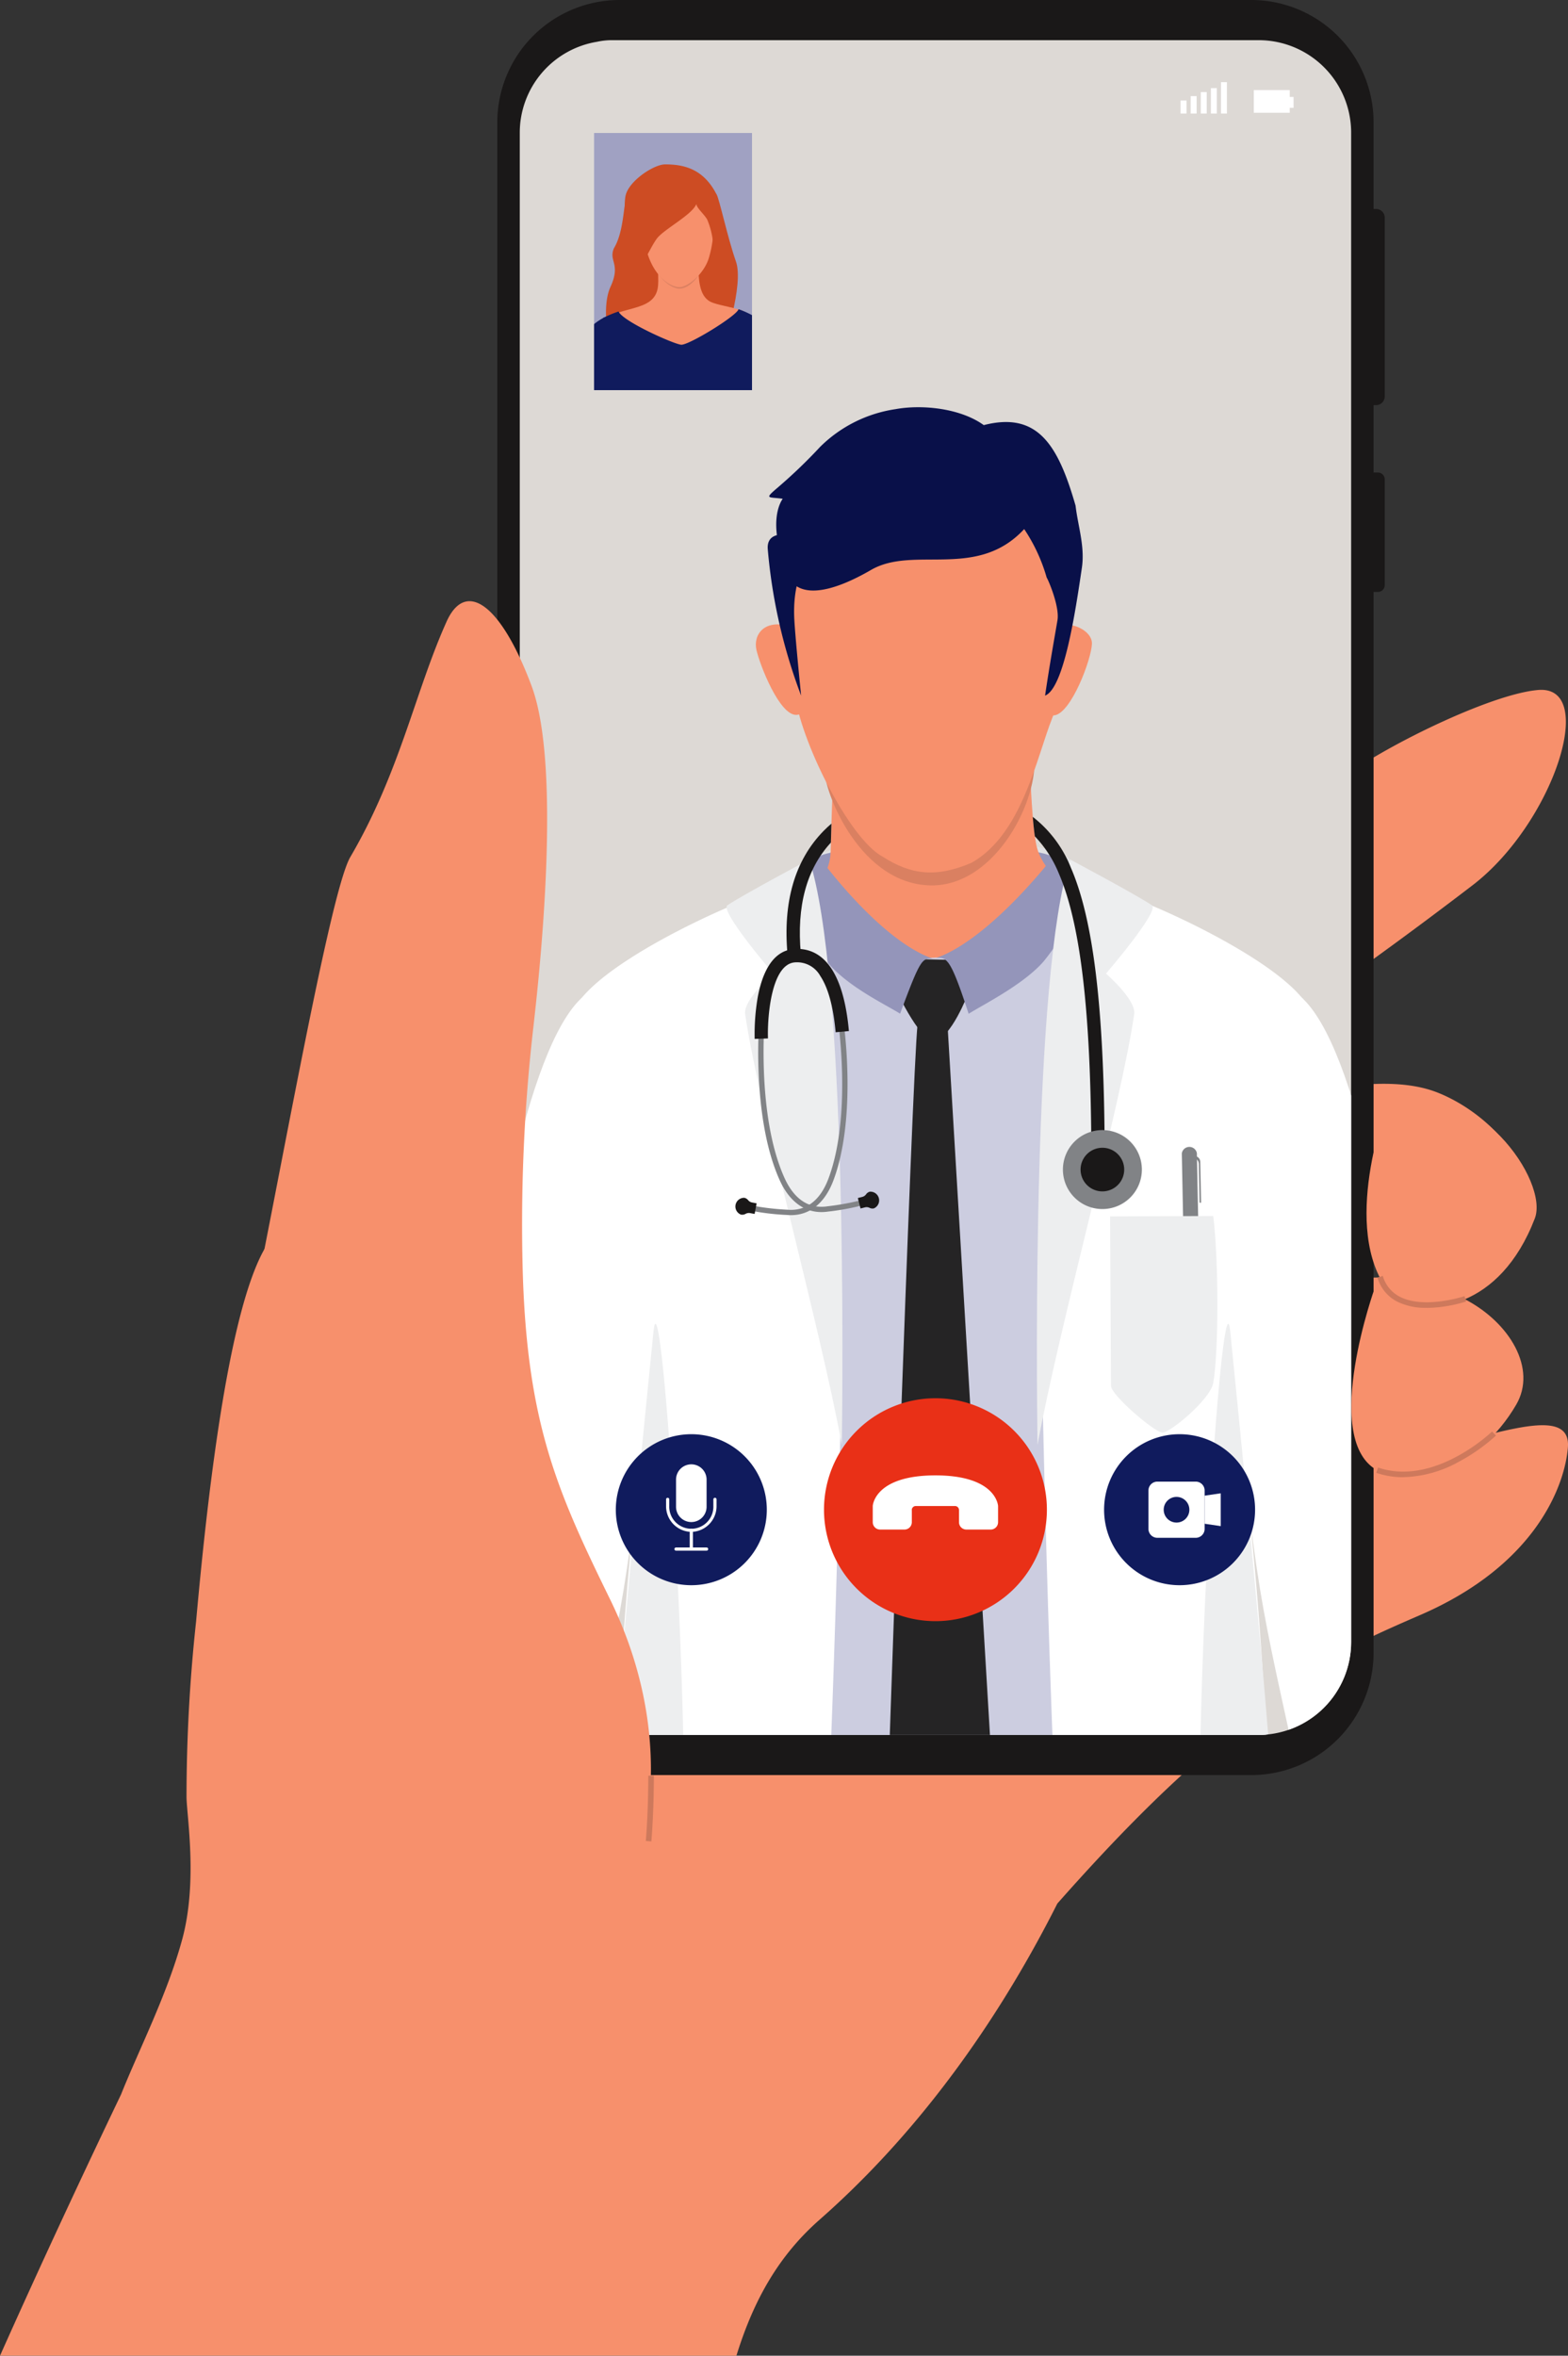 <svg id="Group_10287" data-name="Group 10287" xmlns="http://www.w3.org/2000/svg" xmlns:xlink="http://www.w3.org/1999/xlink" width="207.695" height="312" viewBox="0 0 207.695 312">
  <rect x="0" y="0" width="207.695" height="312" fill="#333333" stroke="none"/>
  <defs>
    <clipPath id="clip-path">
      <rect id="Rectangle_5846" data-name="Rectangle 5846" width="207.695" height="312" fill="none"/>
    </clipPath>
    <clipPath id="clip-path-2">
      <path id="Path_30143" data-name="Path 30143" d="M707.763,53.754a9.128,9.128,0,0,0-2.069.213,12.211,12.211,0,0,0-10.237,12.041V265.961a12.254,12.254,0,0,0,12.254,12.254h85.562a12.307,12.307,0,0,0,12.307-12.307V66.008a12.254,12.254,0,0,0-12.254-12.254Z" transform="translate(-695.456 -53.754)" fill="none"/>
    </clipPath>
    <clipPath id="clip-path-4">
      <rect id="Rectangle_5856" data-name="Rectangle 5856" width="20.915" height="34.061" fill="none"/>
    </clipPath>
  </defs>
  <g id="Group_10278" data-name="Group 10278">
    <g id="Group_10277" data-name="Group 10277" clip-path="url(#clip-path)">
      <path id="Path_30102" data-name="Path 30102" d="M97.544,1143.563c2.285-7.375,5.591-13.242,11.019-18.014,14.313-12.586,24.54-28.068,31.492-41.871,15.393-17.423,23.482-23.133,30.845-28.558,5.166-3.806,5.6-4.64,17.147-9.622,15.7-6.771,19.272-17.538,19.634-22.242.492-6.392-11.866-.567-22.523,1.053-8.085,1.229-19.8,7.337-29.951,13.144q.087-.9.145-1.811c5.041-3.9,9.742-7.134,13.528-8.647,12.121-4.843,16.615-4.584,19.624-4.23,6.375.75,11.976-6.453,9.026-14.812-2.016-5.713-13.657-7.081-13.657-7.081-3.223-.5-8.933.834-15.667,3.256,5.031-2.132,9.839-4.122,14.062-5.5,8.669,2.889,15.2-.693,17.545-3.4,6.392-7.376-2.311-16.247-9.543-19.017-9.5-3.639-27.591,2.268-44.473,9.781,3.157-2.674,5.466-4.64,6.463-5.471,13.625-11.353,22.006-15.8,42.78-31.7,10.673-8.172,16.683-26.538,8.706-25.873-5.9.492-18.711,6.667-24.71,10.792s-11.9,6-34.778,20.621c-13.968,8.931-40.179,26.946-57.935,41.977-18.187,15.4-16.278,1.515-17.388-.6a43.871,43.871,0,0,0-4.541,5.4A140.563,140.563,0,0,0,52.851,987.29l-17.543,9.233c-4.77,7.694-7.614,30.625-9.338,49.834a215.76,215.76,0,0,0-1.264,23.282c.06,2.6,1.481,11.236-.569,18.776-1.99,7.319-5.742,14.627-8.1,20.542-4.767,9.955-10.4,21.982-16.032,34.6Z" transform="translate(0 -831.563)" fill="#f7906c"/>
      <path id="Path_30103" data-name="Path 30103" d="M681.626,235.1h83.647a16.211,16.211,0,0,0,16.211-16.211V16.211A16.211,16.211,0,0,0,765.272,0H681.626a16.211,16.211,0,0,0-16.211,16.211v202.68A16.211,16.211,0,0,0,681.626,235.1" transform="translate(-599.541)" fill="#1a1818"/>
      <path id="Path_30104" data-name="Path 30104" d="M1825.61,305.593h-.574a1.148,1.148,0,0,1-1.144-1.144V280.758a1.148,1.148,0,0,1,1.144-1.144h.574a1.148,1.148,0,0,1,1.144,1.144v23.691a1.148,1.148,0,0,1-1.144,1.144" transform="translate(-1643.334 -251.934)" fill="#1a1818"/>
      <path id="Path_30105" data-name="Path 30105" d="M1825.86,648.008h-1.077a.9.9,0,0,1-.893-.893V633.086a.9.9,0,0,1,.893-.893h1.077a.9.9,0,0,1,.893.893v14.029a.9.9,0,0,1-.893.893" transform="translate(-1643.333 -569.609)" fill="#1a1818"/>
      <path id="Path_30106" data-name="Path 30106" d="M793.325,53.753H707.763a9.134,9.134,0,0,0-2.069.213,12.211,12.211,0,0,0-10.237,12.041V265.96a12.254,12.254,0,0,0,12.254,12.254h85.562a12.307,12.307,0,0,0,12.307-12.307V66.007a12.254,12.254,0,0,0-12.254-12.254" transform="translate(-626.609 -48.432)" fill="#ddd9d5"/>
    </g>
  </g>
  <g id="Group_10280" data-name="Group 10280" transform="translate(68.847 5.321)">
    <g id="Group_10279" data-name="Group 10279" clip-path="url(#clip-path-2)">
      <path id="Path_30107" data-name="Path 30107" d="M1058.073,1131.189s.033-3.633,1.777-5.514c3.913-4.219,33.386-4.28,35.648.061,2.472,4.744-5.514,18.02-11.552,18.51s-22.882-3.338-25.874-13.057" transform="translate(-1022.176 -1016.695)" fill="#e0e1e3"/>
      <path id="Path_30108" data-name="Path 30108" d="M1072.279,1139.494s.851-3.929,2.31-5.858c1.412-1.865,29.074-2.013,31.013.049,3.5,3.725-4.744,18.75-10.116,19.165s-20.423-3.615-23.208-13.357" transform="translate(-1034.975 -1025.428)" fill="#9495ba"/>
      <path id="Path_30109" data-name="Path 30109" d="M1033.689,940.326c.138,2.985-.156,7.6-.392,16.764-.138,5.363-6.362,7.753-8.586,8.547,3.258,6.574,6.488,13.484,22,15.253,17.382,1.984,19.938-12.3,21.893-17.1-3.511-.965-6.971-3.878-7.932-7.05-.64-2.112-.959-9.232-1.075-14.08-2.587-8.352-26.059-5.761-25.9-2.331" transform="translate(-992.116 -849.628)" fill="#f7906c"/>
      <path id="Path_30110" data-name="Path 30110" d="M760.81,1198.334c4.411-10.695,29.683-16.379,31.941-19.672,2.6,4.484,9.464,10.379,16.41,10.161,5.809-.182,12.636-5.01,16.429-9.255,2.013.71,25.408,7.087,29.548,15.186-1.08,8.458-6.528,29.174-7.5,60.708-1.254,40.736,4.81,51.772,2.461,61.648-.516,2.17-79.419,5.29-80.723-2.658-2.16-13.172,4.575-18.734,2.069-64.741-1.333-24.475-10.636-51.377-10.636-51.377" transform="translate(-754.34 -1067.301)" fill="#cccde0"/>
      <path id="Path_30111" data-name="Path 30111" d="M1187.7,1282.374l11,.243-.295,4.278s-2.333,6.225-4.581,6.35c-1.968.11-5.349-7.411-5.349-7.411Z" transform="translate(-1138.969 -1160.746)" fill="#252425"/>
      <path id="Path_30112" data-name="Path 30112" d="M1193.777,1484.611c.883-.016,6.845-6.839,6.845-6.839l-6.4-107.077-3.979-.323c-.728,6.258-4.124,107.046-4.124,107.046s6.4,7.217,7.657,7.194" transform="translate(-1137.547 -1240.033)" fill="#252425"/>
      <path id="Path_30113" data-name="Path 30113" d="M1050.719,1146.821l-4.988,4.692a62.856,62.856,0,0,0,6.275,9.449c2.687,3.108,7.553,5.4,9.427,6.589,2.689-7.26,2.919-7.375,4.317-7.291-7.167-2.536-15.031-13.439-15.031-13.439" transform="translate(-1011.055 -1038.612)" fill="#9495ba"/>
      <path id="Path_30114" data-name="Path 30114" d="M1268.037,1147.319l4.2,4.741a38.253,38.253,0,0,1-5.361,8.984c-2.687,3.108-8.085,5.776-9.959,6.968-2.42-7.44-2.9-7.472-4.3-7.387,7.167-2.536,15.422-13.306,15.422-13.306" transform="translate(-1197.459 -1039.061)" fill="#9495ba"/>
      <path id="Path_30115" data-name="Path 30115" d="M795.909,1188.453s5.536-1.25,7.319,58.952c.064,2.176-1.456,73.149-3.678,91.093a206.558,206.558,0,0,1-26.418-.932,504.037,504.037,0,0,1,2.17-62.692c1.256-12.581-8.987-33.591-7.489-70.7,3.723-7.148,28.163-17.317,28.1-15.723" transform="translate(-760.516 -1075.973)" fill="#fff"/>
      <path id="Path_30116" data-name="Path 30116" d="M811.1,1863.346c-3.123-.166-4.785,1.109-7.973.84-.466-18.652,4.747-69.2,7.025-92.021,1.256-12.581,7.917,91.552.948,91.181" transform="translate(-792.442 -1601.1)" fill="#edeeef"/>
      <path id="Path_30117" data-name="Path 30117" d="M983.148,1149.944s-8.614,4.578-10.835,6.058c-1.082.721,6.083,9.053,6.083,9.053s-4.005,3.471-3.738,5.34c1.719,12.033,9.859,40.995,12.811,57.1.112-9.295.686-62.194-4.321-77.556" transform="translate(-944.806 -1041.426)" fill="#edeeef"/>
      <path id="Path_30118" data-name="Path 30118" d="M1022.869,1381.151c-2.356,0-4.306-1.49-5.554-4.277-2.026-4.524-2.628-10.306-2.776-14.361a65.518,65.518,0,0,1,.163-7.784l.7.068c-.013.132-1.238,13.319,2.556,21.791,1.617,3.612,3.993,4.062,5.7,3.8a34.041,34.041,0,0,0,5.028-.957l.254.652a32.862,32.862,0,0,1-5.177,1,5.948,5.948,0,0,1-.891.069" transform="translate(-982.91 -1225.938)" fill="#818386"/>
      <path id="Path_30119" data-name="Path 30119" d="M1149.969,1596.3a1.153,1.153,0,0,0-.561-2.2.861.861,0,0,0-.488.341.9.9,0,0,1-.505.348l-.589.15.353,1.385.589-.15a.894.894,0,0,1,.61.064.862.862,0,0,0,.591.066" transform="translate(-1103.043 -1441.586)" fill="#1a1818"/>
      <path id="Path_30120" data-name="Path 30120" d="M1006.049,1380.769q-.255,0-.517-.022a32.947,32.947,0,0,1-5.232-.654l.213-.666a34.188,34.188,0,0,0,5.077.623c1.721.146,4.063-.459,5.439-4.17,3.229-8.707,1.138-21.781,1.117-21.912l.69-.113a65.514,65.514,0,0,1,.674,7.756c.119,4.055-.1,9.865-1.826,14.512-1.118,3.014-3.107,4.646-5.637,4.646" transform="translate(-970.122 -1225.15)" fill="#818386"/>
      <path id="Path_30121" data-name="Path 30121" d="M984.715,1604.644a1.153,1.153,0,0,1,.415-2.236.861.861,0,0,1,.509.308.9.9,0,0,0,.527.314l.6.111-.261,1.405-.6-.111a.9.9,0,0,0-.6.1.862.862,0,0,1-.586.1" transform="translate(-955.394 -1449.086)" fill="#1a1818"/>
      <path id="Path_30122" data-name="Path 30122" d="M1009.694,1281.475a28.5,28.5,0,0,1,.409-5.537c.507-2.764,1.744-6.111,4.755-6.36,2.866-.238,6.464,1.453,7.319,10.857l-1.758.16c-.307-3.381-.991-5.889-2.033-7.454a3.516,3.516,0,0,0-3.383-1.8c-3.193.264-3.641,7.542-3.546,10.071Z" transform="translate(-978.578 -1149.198)" fill="#1a1818"/>
      <path id="Path_30123" data-name="Path 30123" d="M1058.26,1104.429q.036-1.321.073-2.512c-.341.291-.679.6-1.011.938-3.837,3.893-5.452,9.432-4.8,16.463l1.758-.163c-.583-6.285.755-11.236,3.979-14.726" transform="translate(-1017.048 -998.154)" fill="#1a1818"/>
      <path id="Path_30124" data-name="Path 30124" d="M590.851,1417.2c-.306-8.252,1.549-24.445,4.948-48.488,2.864-20.265,8.388-48.637,16.777-48.875,5.216-.148,8.1,35.162,5.675,44.137-1.592,30.879-3.6,38.25-7.322,55.391-1.789,8.246-6.338,7.819-9.409,6.5-4.42-1.9-10.5-4.144-10.669-8.665" transform="translate(-601.177 -1194.498)" fill="#fff"/>
      <path id="Path_30125" data-name="Path 30125" d="M1400.86,1188.453s-5.536-1.25-7.319,58.952c-.064,2.176,1.456,73.149,3.678,91.093a206.557,206.557,0,0,0,26.418-.932,504.037,504.037,0,0,0-2.17-62.692c-1.256-12.581,8.987-33.591,7.489-70.7-3.723-7.148-28.163-17.317-28.1-15.723" transform="translate(-1324.432 -1075.973)" fill="#fff"/>
      <path id="Path_30126" data-name="Path 30126" d="M1608.056,1863.346c3.123-.166,4.785,1.109,7.973.84.466-18.652-4.747-69.2-7.025-92.021-1.256-12.581-7.917,91.552-.948,91.181" transform="translate(-1514.892 -1601.1)" fill="#edeeef"/>
      <path id="Path_30127" data-name="Path 30127" d="M1672.045,1417.2c.306-8.252-1.549-24.445-4.948-48.488-2.864-20.265-8.389-48.637-16.777-48.875-5.216-.148-8.1,35.162-5.675,44.137,1.592,30.879,3.6,38.25,7.322,55.391,1.789,8.246,6.338,7.819,9.409,6.5,4.42-1.9,10.5-4.144,10.669-8.665" transform="translate(-1549.897 -1194.498)" fill="#fff"/>
      <path id="Path_30128" data-name="Path 30128" d="M1391.817,1149.944s8.614,4.578,10.835,6.058c1.082.721-6.083,9.053-6.083,9.053s4.005,3.471,3.738,5.34c-1.719,12.033-9.859,40.995-12.811,57.1-.112-9.295-.686-62.194,4.321-77.556" transform="translate(-1318.918 -1041.426)" fill="#edeeef"/>
      <path id="Path_30129" data-name="Path 30129" d="M1586.292,1643.691l-1.176.024-.543-14.365,1.688-.034Z" transform="translate(-1496.555 -1473.343)" fill="#101b5d"/>
      <path id="Path_30130" data-name="Path 30130" d="M1588.854,1556.833l-.108-5.422a.757.757,0,0,1,.08-.35.728.728,0,0,0-.28.582l.1,5.194Z" transform="translate(-1500.134 -1402.835)" fill="#1a1818"/>
      <path id="Path_30131" data-name="Path 30131" d="M1592.63,1547.678l.1,5.194.2,0-.109-5.422a.765.765,0,0,0-1.454-.32.783.783,0,0,1,.472-.173.755.755,0,0,1,.782.724" transform="translate(-1502.684 -1398.9)" fill="#818386"/>
      <path id="Path_30132" data-name="Path 30132" d="M1583.461,1544.02l-.175-8.771a1.012,1.012,0,0,0-1.995.04l.175,8.772Z" transform="translate(-1493.597 -1387.845)" fill="#818386"/>
      <path id="Path_30133" data-name="Path 30133" d="M1499,1626.869l-13.66.054s.115,21.207.115,22.431,5.61,6.022,6.772,6.215c.877.146,6.373-4.35,6.772-6.581.731-4.086.731-16.282,0-22.12" transform="translate(-1407.143 -1471.138)" fill="#edeeef"/>
      <path id="Path_30134" data-name="Path 30134" d="M1386.917,1099.632a16,16,0,0,0-5.069-6.787c.081.964.173,1.843.276,2.58a15.638,15.638,0,0,1,3.173,4.908c2.8,6.483,4.17,17.668,4.3,35.2l1.765-.013c-.129-17.776-1.541-29.179-4.443-35.887" transform="translate(-1313.898 -989.98)" fill="#1a1818"/>
      <path id="Path_30135" data-name="Path 30135" d="M1432.67,1517.174a5.229,5.229,0,1,1-5.229-5.229,5.229,5.229,0,0,1,5.229,5.229" transform="translate(-1350.267 -1367.591)" fill="#818386"/>
      <path id="Path_30136" data-name="Path 30136" d="M1451.623,1538.467a2.89,2.89,0,1,1-2.89-2.89,2.89,2.89,0,0,1,2.89,2.89" transform="translate(-1371.559 -1388.883)" fill="#1a1818"/>
      <path id="Path_30137" data-name="Path 30137" d="M1103.106,971.96c-.432,2.19,4.1,15.17,13.709,15.657,8.506.431,14.344-10.578,14.084-16.631s-26.1-7.6-27.793.974" transform="translate(-1062.725 -875.679)" fill="#da8061"/>
      <path id="Path_30138" data-name="Path 30138" d="M1359.473,839.449c.858-1.307,1.9-2.449,3.342-2.616,1.522-1.949,5.388-.371,5.326,1.614-.063,2.039-2.737,9.2-4.982,9.489-1.828.238-4.556-3.649-5.113-4.968-.492-1.166.732-2.461,1.426-3.519" transform="translate(-1292.351 -758.511)" fill="#f7906c"/>
      <path id="Path_30139" data-name="Path 30139" d="M1019.414,838.731c-1.087-1.124-1.62-3.121-3.071-3.015-3.938-1.334-5.368,1.035-4.936,2.973.443,1.991,3.067,8.759,5.327,8.627,1.841-.108,4.437-3.995,4.738-5.395.266-1.238-1.179-2.281-2.059-3.191" transform="translate(-980.063 -757.955)" fill="#f7906c"/>
      <path id="Path_30140" data-name="Path 30140" d="M1068.094,608.279c5.255,1.386,10.841,6.84,12.679,12.578s.487,16.445-1.653,21.851c-2.075,5.244-4.01,15.408-10.686,19.146-4.687,2-8.011,1.6-11.749-.8-4.539-2.4-11.07-15.779-11.644-21.653-.772-7.92-3.819-14.293-.569-21,3.843-7.927,15.609-12.237,23.622-10.124" transform="translate(-1008.599 -552.902)" fill="#f7906c"/>
      <path id="Path_30141" data-name="Path 30141" d="M1063.071,560.978a22.719,22.719,0,0,1,2.976,6.413c.255.4,1.731,3.867,1.432,5.66-.275,1.648-1.062,6.008-1.64,9.985,2.512-.978,4.028-11.18,4.875-16.937.418-2.844-.529-5.543-.835-8.215-2.3-7.98-4.974-12.519-12.162-10.674-3.109-2.248-8.189-2.754-11.693-2.113a17.893,17.893,0,0,0-9.982,4.993,67.955,67.955,0,0,1-5.581,5.359c-1.869,1.6-1.335,1.246.623,1.513-1.068,1.6-1.246,4.628.089,8.188.709,6.147,6.861,4,11.6,1.247,5.677-3.3,14.018,1.358,20.3-5.42" transform="translate(-996.256 -496.226)" fill="#091049"/>
      <path id="Path_30142" data-name="Path 30142" d="M1033.292,717.586s-2.852,2.178-2.59,8.566c.1,2.36.913,10.322.913,10.322a71.945,71.945,0,0,1-4.424-19.448c-.216-3.631,6.37-1.219,6.1.56" transform="translate(-994.346 -649.665)" fill="#091049"/>
    </g>
  </g>
  <g id="Group_10282" data-name="Group 10282">
    <g id="Group_10281" data-name="Group 10281" clip-path="url(#clip-path)">
      <rect id="Rectangle_5847" data-name="Rectangle 5847" width="0.787" height="1.732" transform="translate(156.377 13.309)" fill="#fff"/>
      <rect id="Rectangle_5848" data-name="Rectangle 5848" width="0.787" height="2.31" transform="translate(157.716 12.731)" fill="#fff"/>
      <rect id="Rectangle_5849" data-name="Rectangle 5849" width="0.787" height="2.847" transform="translate(159.054 12.194)" fill="#fff"/>
      <rect id="Rectangle_5850" data-name="Rectangle 5850" width="0.787" height="3.369" transform="translate(160.392 11.672)" fill="#fff"/>
      <rect id="Rectangle_5851" data-name="Rectangle 5851" width="0.787" height="4.159" transform="translate(161.73 10.882)" fill="#fff"/>
      <rect id="Rectangle_5852" data-name="Rectangle 5852" width="4.761" height="3.003" transform="translate(166.076 11.932)" fill="#fff"/>
      <rect id="Rectangle_5853" data-name="Rectangle 5853" width="3.035" height="1.443" transform="translate(168.31 12.839)" fill="#fff"/>
      <path id="Path_30144" data-name="Path 30144" d="M1132.055,1885.466a14.762,14.762,0,1,1-14.762-14.762,14.762,14.762,0,0,1,14.762,14.762" transform="translate(-993.385 -1685.513)" fill="#e93017"/>
      <path id="Path_30145" data-name="Path 30145" d="M1497.289,1928.806a10,10,0,1,1-10-10,10,10,0,0,1,10,10" transform="translate(-1331.043 -1728.852)" fill="#101b5d"/>
      <path id="Path_30146" data-name="Path 30146" d="M1611.815,1998.194l2.134-.313v4.345l-2.134-.313Z" transform="translate(-1452.253 -1800.1)" fill="#fff"/>
      <path id="Path_30147" data-name="Path 30147" d="M1542.906,1989.681h-5.085a1.178,1.178,0,0,1-1.178-1.178v-5.085a1.178,1.178,0,0,1,1.178-1.178h5.085a1.178,1.178,0,0,1,1.178,1.178v5.085a1.178,1.178,0,0,1-1.178,1.178m-2.543-5.417a1.7,1.7,0,1,0,1.7,1.7,1.7,1.7,0,0,0-1.7-1.7" transform="translate(-1384.521 -1786.007)" fill="#fff"/>
      <path id="Path_30148" data-name="Path 30148" d="M843.973,1928.806a10,10,0,1,1-10-10,10,10,0,0,1,10,10" transform="translate(-742.403 -1728.852)" fill="#101b5d"/>
      <path id="Path_30149" data-name="Path 30149" d="M906.576,1966.762h0a2.023,2.023,0,0,1-2.023-2.023v-3.6a2.023,2.023,0,0,1,2.023-2.023h0a2.023,2.023,0,0,1,2.023,2.023v3.6a2.023,2.023,0,0,1-2.023,2.023" transform="translate(-815.006 -1765.172)" fill="#fff"/>
      <path id="Path_30150" data-name="Path 30150" d="M894.563,2008.391a3.4,3.4,0,0,1-3.343-3.444v-.861a.211.211,0,0,1,.422,0v.861a2.923,2.923,0,1,0,5.842,0v-.861a.211.211,0,1,1,.422,0v.861a3.4,3.4,0,0,1-3.343,3.444" transform="translate(-802.993 -1805.501)" fill="#fff"/>
      <path id="Path_30151" data-name="Path 30151" d="M923.071,2048a.211.211,0,0,1-.211-.211v-2.349a.211.211,0,1,1,.422,0v2.349a.211.211,0,0,1-.211.211" transform="translate(-831.501 -1842.764)" fill="#fff"/>
      <path id="Path_30152" data-name="Path 30152" d="M906.676,2070.8h-4.047a.211.211,0,0,1,0-.422h4.047a.211.211,0,0,1,0,.422" transform="translate(-813.083 -1865.422)" fill="#fff"/>
      <path id="Path_30153" data-name="Path 30153" d="M1172.94,1978.49v1.612a.974.974,0,0,1-.974.974h-3.228a.974.974,0,0,1-.974-.974v-2.143s.175-4.058,8.3-4.058,8.3,4.058,8.3,4.058v2.143a.974.974,0,0,1-.974.974h-3.228a.974.974,0,0,1-.974-.974v-1.612a.531.531,0,0,0-.531-.531h-5.194a.531.531,0,0,0-.531.531" transform="translate(-1052.161 -1778.494)" fill="#fff"/>
      <rect id="Rectangle_5854" data-name="Rectangle 5854" width="20.915" height="34.061" transform="translate(78.694 17.612)" fill="#a0a1c2"/>
    </g>
  </g>
  <g id="Group_10284" data-name="Group 10284" transform="translate(78.694 17.612)">
    <g id="Group_10283" data-name="Group 10283" clip-path="url(#clip-path-4)">
      <path id="Path_30154" data-name="Path 30154" d="M901.573,280.185s2.8-8.175,1.7-11.288-2.231-8.439-2.565-8.866-8.466,5.41-5.876,10.506,6.326,7.714,6.737,9.647" transform="translate(-884.487 -251.882)" fill="#cd4c23"/>
      <path id="Path_30155" data-name="Path 30155" d="M813.667,264.124c-.554.092-.325,4.337-1.781,6.721-.753,1.719.948,2.046-.452,5.1-.849,1.853-.591,4.4-.484,5.817.044.586.888,5.146,1.283,4.712.442-.486,3.17-1.509,3.988-2.818a37.156,37.156,0,0,0,3.259-7.416c.588-1.951-2.448-5.1-2.609-6.761-.175-1.805-2.651-5.447-3.2-5.355" transform="translate(-809.254 -255.588)" fill="#cd4c23"/>
      <path id="Path_30156" data-name="Path 30156" d="M822.644,331.645c.082,1.188.039,3.624,1.619,4.4.929.453,2.77.649,4.382,1.227.292.1-.008,8.5-8.685,8.548-9.511.056-10.444-7.708-9.1-7.848,1.469-.786,3.566-.992,4.892-1.7,1.881-1,1.563-2.7,1.572-4.018-.393-3.852,1.714-3.548,2.614-3.612.924-.066,2.785-.35,2.708,3" transform="translate(-808.841 -313.687)" fill="#f7906c"/>
      <path id="Path_30157" data-name="Path 30157" d="M818.3,413.621c-.234.891-6.6,4.787-7.6,4.71-.966-.074-7.747-3.1-8.294-4.4a13.679,13.679,0,0,0-2.031.849c-.083,1.353.471,13.216.628,16.308.622,12.223-2.874,13.808-.593,16.09,1.489,1.489,18.487.546,20.536,0,2.282-.608-.095-2.782-1.312-16.623-.132-1.507,2.331-14.735,2.113-15.07a12.782,12.782,0,0,0-3.448-1.861" transform="translate(-799.164 -390.286)" fill="#101b5d"/>
      <path id="Path_30158" data-name="Path 30158" d="M724.528,438.032c.192-1.231,2.266-2.805,3.129-5.287,2.473-7.111,2.776-7.991,5.123-9.3,3.847-1.154,5.9,4.052,3.309,6.705-.673,1.154.457,12.444-2.39,14.829-3.077-.616-8.517-6.525-9.171-6.948" transform="translate(-731.497 -398.991)" fill="#101b5d"/>
      <path id="Path_30159" data-name="Path 30159" d="M983.24,441.105c-.192-1.231-2.266-2.805-3.129-5.287-2.473-7.111-2.776-7.991-5.123-9.3-3.847-1.154-5.9,4.052-3.309,6.705.673,1.154-.457,12.444,2.39,14.829,3.077-.616,8.517-6.525,9.171-6.948" transform="translate(-953.139 -401.76)" fill="#101b5d"/>
      <path id="Path_30160" data-name="Path 30160" d="M884.85,349.233c0,.206-1.416,2.575-3.025,2.478-1.175-.07-2.91-1.606-2.91-2.759s1.82-1.015,3-1.015,2.938.143,2.938,1.3" transform="translate(-870.6 -331.101)" fill="#da8061"/>
      <path id="Path_30161" data-name="Path 30161" d="M865.032,250.419c2.881-.317,4.749.983,5.182,2.832a14.669,14.669,0,0,1-.4,6.384c-.61,2.21-2.79,3.933-3.878,3.982-.973.044-3.108-.994-4.22-4.251a11.725,11.725,0,0,1-.579-3.186c.109-2.028.965-5.439,3.894-5.761" transform="translate(-854.581 -243.198)" fill="#f7906c"/>
      <path id="Path_30162" data-name="Path 30162" d="M845.432,225.207c.045.536,1.068,1.379,1.441,2.062a10.37,10.37,0,0,1,.817,4.023,10.126,10.126,0,0,0,.425-7.345c-1.725-3.407-4.352-4-6.836-3.987-1.482.006-4.806,2.192-5.222,4.152-.411,1.937.392,7.983,2.069,8.819.489-.058,1.223-1.963,2.06-3.122.888-1.23,4.693-3.158,5.246-4.6" transform="translate(-831.891 -215.798)" fill="#cd4c23"/>
    </g>
  </g>
  <g id="Group_10286" data-name="Group 10286">
    <g id="Group_10285" data-name="Group 10285" clip-path="url(#clip-path)">
      <path id="Path_30163" data-name="Path 30163" d="M1832.443,1481.818c1.9-4.933-7.66-18.8-19.218-15.913-.1.035-6.38,15.989-.693,24.814q-.636.1-1.273.263s-7.065,19.651.087,24.059c4.59,2.829,13.6.057,18.631-8.556,2.782-4.765-.83-10.87-6.79-13.974,3.413-1.444,6.928-4.639,9.256-10.693" transform="translate(-1629.146 -1320.434)" fill="#f7906c"/>
      <path id="Path_30164" data-name="Path 30164" d="M308.4,910.168c4.663-20.57,12.463-66.758,15.495-71.938,6.583-11.245,8.591-21.933,12.755-31.187,2.468-5.485,7.09-2.577,11.245,8.5s.871,39.609.274,44.98a228.4,228.4,0,0,0-1.418,33.181c.654,19.818,4.669,28.777,11.564,42.865,11.309,23.11,2.341,44.138-4.112,44.906-21.7,2.583-50-52.8-45.8-71.31" transform="translate(-277.493 -724.72)" fill="#f7906c"/>
      <path id="Path_30165" data-name="Path 30165" d="M1845.025,1921.354a10.864,10.864,0,0,1-3.559-.583l.24-.7c2.123.732,5.637,1.084,10.319-1.4a23.578,23.578,0,0,0,4.786-3.368l.512.531a23.857,23.857,0,0,1-4.936,3.48,15.816,15.816,0,0,1-7.363,2.033" transform="translate(-1659.169 -1725.703)" fill="#ce795c"/>
      <path id="Path_30166" data-name="Path 30166" d="M1849.654,1711.239a8.432,8.432,0,0,1-3.878-.811,5.144,5.144,0,0,1-2.635-3.2l.706-.215a4.433,4.433,0,0,0,2.266,2.764c3.255,1.673,8.5-.067,8.549-.085l.236.7a18.622,18.622,0,0,1-3.2.709,15.571,15.571,0,0,1-2.044.143" transform="translate(-1660.679 -1538.022)" fill="#ce795c"/>
      <path id="Path_30167" data-name="Path 30167" d="M864.881,2384.387l-.735-.06c.351-4.335.325-8.6.325-8.64l.738-.005c0,.043.027,4.337-.327,8.7" transform="translate(-778.6 -2140.5)" fill="#ce795c"/>
    </g>
  </g>
</svg>
